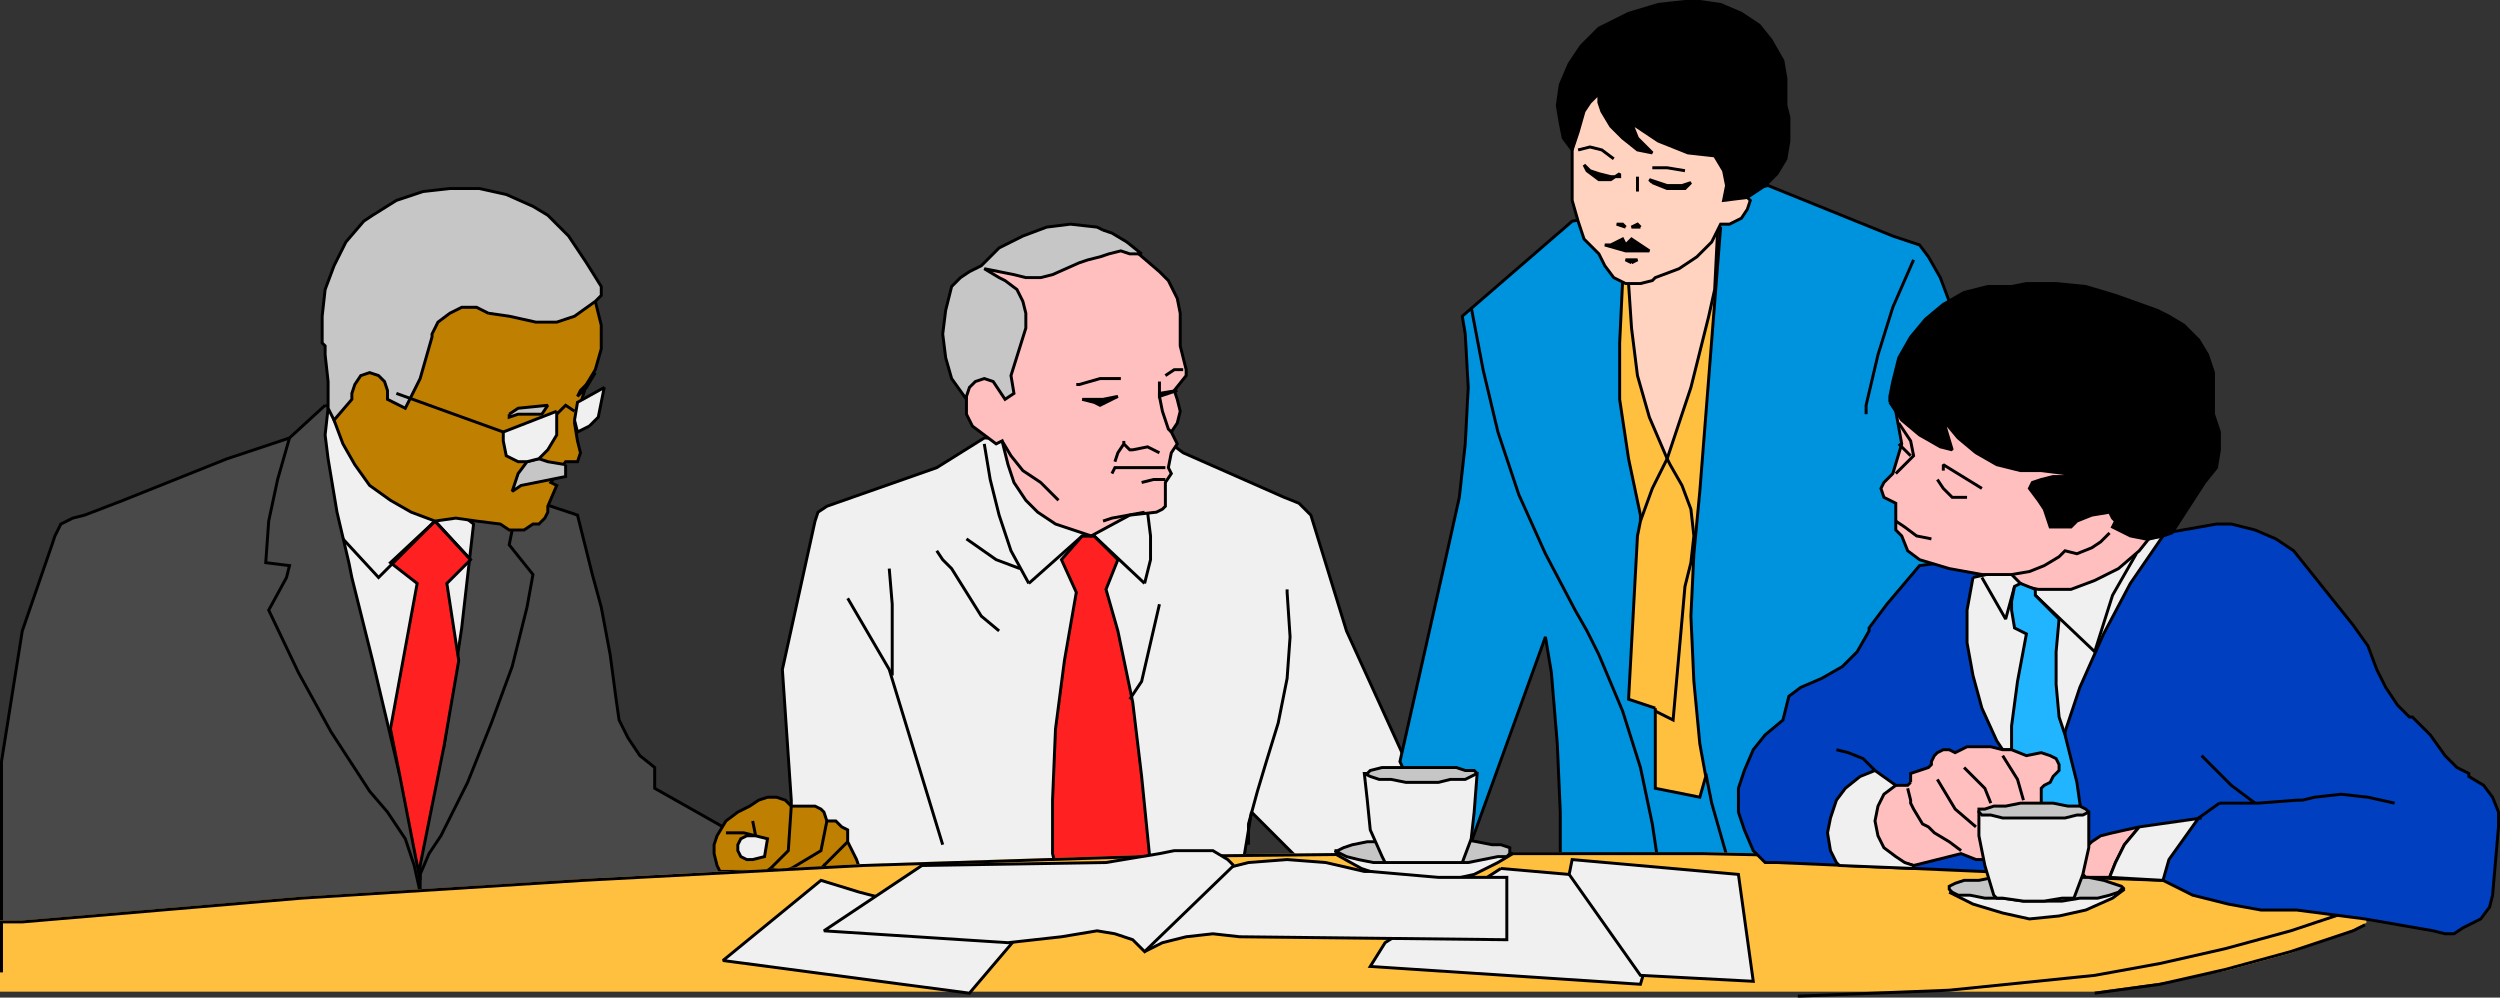 <svg xmlns="http://www.w3.org/2000/svg" width="842" height="336" version="1.2"><rect width="100%" height="100%" fill="#333333" stroke="none"/><g fill="none" fill-rule="evenodd" stroke="#000" stroke-miterlimit="2" font-family="'Sans Serif'" font-size="12.5" font-weight="400"><path fill="#f0f0f0" d="m418.5 291.5 3-18 18 18h50l-36-79-12-39-4-4-5-2-34-15-4-3-63-2-16 10-37 13-3 2-1 3-11 50 3 44v22h152" vector-effect="non-scaling-stroke"/><path fill="#ff2121" d="M364.5 180.5h4l8 8-4 10 4 14 5 24 3 25 3 30h-32l-1-4v-18l1-24 3-23 4-23-5-11 7-8" vector-effect="non-scaling-stroke"/><path fill="#ffbfbf" d="m325.5 95.5 15-12h40l3 2 7 6 3 3 3 6 1 5v11l2 8v2l-4 5 1 3 1 4-1 4-2 3 2 4-2 3-1 5 1 2-2 3v8l-1 1-2 1-9 1-13 7-6-2-6-2-6-4-4-4-4-6-2-6-2-8-2 1-4-3-4-3-2-4v-44" vector-effect="non-scaling-stroke"/><path fill="#c6c6c6" d="m371.5 77.5 3 1 5 3 5 4h-4l-3-1-4 1-3 1-4 1-3 1-9 4-4 1h-5l-4-1-5-1-5-1 5 3 2 1 4 3 2 4 1 4v5l-5 16 1 6-3 2-2-3-2-3-3-1-3 1-2 2-1 3v1l-5-7-2-7-1-8 1-8 2-8 3-3 3-2 2-1 2-1 6-6 8-4 8-3 8-1 9 1 2 1" vector-effect="non-scaling-stroke"/><path d="m356.5 168.5-6-6-6-4-4-5-3-5m34 27 3-1 11-2m-8-45h-7l-7 2h-1" vector-effect="non-scaling-stroke"/><path fill="#000" d="M371.5 134.5h-7l4 1 2 1 2-1 4-2-5 1" vector-effect="non-scaling-stroke"/><path d="M390.5 128.5v5l1 5 2 6 1 1m4-21h-3l-3 2m-18 33 1-2h17m-75 127-18-59-14-24m30-16 2 3 3 3 10 16 6 5m-11-31 10 7 8 3m37 44 4-6 6-26m36 53 4-13 3-15 1-14-1-15v-1m-7 58-3 10-3 11v7m-89-135 2 12 3 12 4 12 6 11m0 0 18-16m5 1 16 15m0 0 2-8v-8l-1-8m-1 24-17-16h-4l-18 16" vector-effect="non-scaling-stroke"/><path fill="#000" d="M390.5 132.5v1l6-2-6 1" vector-effect="non-scaling-stroke"/><path d="m390.5 152.5-4-2-5 1h-1l-1-1-1-1v-1 1l-2 3-1 3m9 7 4-1h4" vector-effect="non-scaling-stroke"/><path fill="#0093dd" d="M657.5 302.5v-192l-1-9-3-8-4-7-3-4-9-3-42-17-66 12-37 32 1 6 1 18-1 19-2 18-4 18-16 71 19 41 30-83 2 12 2 24 1 23v24l132 5" vector-effect="non-scaling-stroke"/><path d="m559.5 297.5-3-20-4-19-6-19-8-19-4-8-4-7-10-19-9-20-7-21-5-21-4-21m149-16-7 16-5 16-4 17v3m-54 121 2 10 6 21 2 6" vector-effect="non-scaling-stroke"/><path fill="#ffbf3f" d="M557.5 238.5v27l15 3 2-7-2-11-2-21-1-22 1-21 2-21 7-89-33 18-1 21v19l3 20 4 19v2l-1 5-3 55 6 2 3 1" vector-effect="non-scaling-stroke"/><path d="m552.5 175.5 4-11 5-10 1 2 4 7 3 8 1 9-1 9-2 8-4 45-6-3" vector-effect="non-scaling-stroke"/><path fill="#ffd3bf" d="m578.5 77.5-1 20-2 9-6 24-8 24-6-14-4-14-2-16-1-15 30-18" vector-effect="non-scaling-stroke"/><path fill="#ffd3bf" d="M529.5 29.5h60l-1 37 1 1-1 3-2 3-4 2h-3l-3 6-5 5-6 4-8 3-1 1-4 1h-5l-4-2-3-4-2-4-5-5-2-6-2-7v-38" vector-effect="non-scaling-stroke"/><path fill="#000" d="m529.5 50.5-3-4-1-5-1-6 1-7 3-7 4-6 6-6 10-5 10-3 9-1h5l7 1 7 3 6 4 4 5 4 7 1 6v9l1 4v8l-1 6-3 5-4 4-6 4-8 1 1-5-1-5-3-5-9-1-10-4-9-6 2 5 5 5-5-1-5-4-4-4-3-5-1-3v-3l-3 3-2 3-2 7-2 6" vector-effect="non-scaling-stroke"/><path d="m543.5 53.5-4-3-4-1-4 1m36 7-6-1h-5m-5 3v5" vector-effect="non-scaling-stroke"/><path fill="#000" d="m542.5 82.5 4-2 1 2 2-2 6 4h-8l-7-2h2m7 6-2-1h4l-2 1m7-27 5 2h6l2-2-3 1h-5l-6-2 1 1m-23-6 1 1 1 1 3 1 4 1h3v-1l-3 2h-4l-4-3-1-2m19 21-1-1-2 1h3m-5 0-1-1h-2l3 1" vector-effect="non-scaling-stroke"/><path fill="#494949" d="m109.5 136.5-12 11-21 7-35 14-13 5-4 1-4 2-2 4-1 3-10 29-7 44v54h7l94-8 95-6 47-2v-16l-23-13v-7l-5-4-4-6-3-6-1-7-2-15-3-16-3-11-5-20-9-3-76-34" vector-effect="non-scaling-stroke"/><path fill="#f0f0f0" d="m110.5 137.5-1 9 1 8 3 18 4 17 1 5 7 28 9 38 15-9 6-40 4-35-49-39" vector-effect="non-scaling-stroke"/><path fill="#ff2121" d="m134.5 260.5 7 36v-5l8-40 5-29-4-26 8-8-12-13-15 14 9 7-9 49 3 15" vector-effect="non-scaling-stroke"/><path d="m97.5 147.5-4 14-3 14-1 14 8 1-1 4-6 11 10 21 11 20 13 20 6 7 6 9 3 9 2 9v-6l3-7 4-6 9-18 8-20 7-19 5-20 2-11-8-10 1-5" vector-effect="non-scaling-stroke"/><path d="m115.5 181.5 12 13 19-19 12 13" vector-effect="non-scaling-stroke"/><path fill="#bf7f00" d="M112.5 101.5h88l2 8v8l-2 7-3 5-4 13 1 6 1 4-1 3h-4l-5 7 2 1-3 7v2l-1 2-2 2h-2l-3 2h-5l-3-2-8-1-7-1-7 1-8-3-7-4-7-5-5-7-4-7-3-8v-40" vector-effect="non-scaling-stroke"/><path fill="#c6c6c6" d="m164.5 105.5-4-2h-5l-4 2-4 3-2 4v1l-4 14-5 10-6-3v-3l-1-3-2-2-3-1-3 1-2 3-1 3v2l-6 7-2-4v-9l-1-9v-3l-1-1v-9l1-9 3-8 4-8 6-7 3-2 8-5 9-3 9-1h10l9 2 9 4 5 3 7 7 6 9 5 8v3l-2 2-7 5-6 2h-7l-9-2-7-1m7 34 3-2 10-1-2 3h-8l-3 1v-1m19 17-6-1-3-1-4 1-3 4-1 3-1 3 3-2 15-3v-4" vector-effect="non-scaling-stroke"/><path fill="#f0f0f0" d="m198.5 143.5-4 2-1-4 1-6 9-5-1 5-1 5-3 3m-11-5-18 7v3l1 5 4 2h3l4-1 3-3 3-5v-8" vector-effect="non-scaling-stroke"/><path fill="#c6c6c6" d="m200.5 125.5-3 4-2 2-1 2 3-3 3-5" vector-effect="non-scaling-stroke"/><path d="m187.5 139.5 3-3 3 2m-60-6 36 13m130 46 1 12v24" vector-effect="non-scaling-stroke"/><path fill="#bf7f00" d="m242.5 293.5-1-2-1-4v-3l1-3 3-5 4-3 4-2 3-2 3-1h3l3 1 1 1 1 1h8l2 1 1 1 1 3h3l2 2 2 1v4l1 2 1 2 1 2 1 3h-11l-1-1-1 1-8 1-2-1-3 1-4-1-3 2-5-1h-9" vector-effect="non-scaling-stroke"/><path d="m266.5 271.5-1 15-6 6m19-16-2 10-10 6m19-9-8 8m-33-11h6l4 1-1-5" vector-effect="non-scaling-stroke"/><path fill="#f0f0f0" d="m254.5 281.5 4 1-1 6-4 1h-2l-2-1-1-2v-2l1-2 2-1h3" vector-effect="non-scaling-stroke"/><path fill="#ffbf3f" stroke="#ffbf3f" d="m705.5 333.5 22-3 22-4 22-6 21-8 4-2v-21h-129l-94-2h-95l-94 1-94 3-94 5-95 6-94 8h-7v23h705" vector-effect="non-scaling-stroke"/><path d="m605.5 335.5 51-2 49-5 22-4 22-5 22-6 21-7 4-2v-15h-129l-94-2h-95l-94 1-94 3-94 5-95 6-94 8h-7v17" vector-effect="non-scaling-stroke"/><path fill="#f0f0f0" d="m449.5 287.5 9 5 9 3 10 1h10l9-2 8-4 5-3h-60" vector-effect="non-scaling-stroke"/><path fill="#c6c6c6" d="M508.5 286.5v-1l-3-1h-3l-5-1-6-1h-20l-6 1h-5l-5 1-3 1-2 1h-1l2 1 2 1 4 1 5 1h32l5-1 5-1h3l1-1v-1" vector-effect="non-scaling-stroke"/><path fill="#f0f0f0" d="M492.5 290.5h-26l-1-2-4-9-1-10-1-9h38l-1 13-1 9-3 8" vector-effect="non-scaling-stroke"/><path fill="#c6c6c6" d="m497.5 260.5-1-1h-3l-3-1h-25l-4 1-1 1h-1l2 1 3 1h4l5 1h11l4-1h5l2-1 2-1" vector-effect="non-scaling-stroke"/><path fill="#f0f0f0" d="m289.5 300.5-13-4-33 27 83 11 17-20-54-14m216-8 57 5-10 34-91-6 5-8 39-25" vector-effect="non-scaling-stroke"/><path fill="#f0f0f0" d="m528.5 294.5 1-5 56 5 5 36-38-2-24-34m-120-1 12-3 13-1 13 1 13 3h2l23 2h23v21l-90-1-9-1-9 1-8 2-6 3 23-27" vector-effect="non-scaling-stroke"/><path fill="#f0f0f0" d="m415.5 291.5-2-2-5-3h-13l-5 1-18 3-62 1-33 22 62 4 18-2 6-1 6-1 6 1 6 2 4 4 30-29" vector-effect="non-scaling-stroke"/><path d="m705.5 334.5 22-3 22-5 22-6 21-7 4-2" vector-effect="non-scaling-stroke"/><path fill="#003fbf" d="m729.5 179.5 17-3h5l8 2 7 3 6 4 16 20 4 5 5 7 3 8 3 6 4 6 4 4h1l6 6 5 7 4 4 4 2v1l5 3 3 4 2 5v5l-2 23-1 4-3 4-6 3-3 2h-3l-4-1-23-4-23-3h-12l-11-2-12-3-10-5-28-1-33-2-69-3h-4l-2-2-2-2-3-7-2-6v-8l2-6 3-7 4-5 6-5 2-8 4-3 7-3 7-4 5-5 4-7v-1l6-8 11-13 83-11" vector-effect="non-scaling-stroke"/><path fill="#f0f0f0" d="m664.5 194.5-2 11v11l2 11 3 11 5 11 2 3h21v-6l5-15 8-18 9-17 11-16-64 14" vector-effect="non-scaling-stroke"/><path fill="#ffbfbf" d="M724.5 138.5v42l-4 5-7 6-8 4-8 3h-11l-5-1-4-4h-10l-11-2-10-3-4-3-2-5-2-2v-9l-4-2-1-3 1-2 3-3 3-10-2-11h86" vector-effect="non-scaling-stroke"/><path d="M747.5 270.5h13l13-1h2m31 1-9-2-9-1-9 1-4 1" vector-effect="non-scaling-stroke"/><path d="m741.5 254.5 10 10 8 6m-128-11-4-4-5-2-4-1m49-58 8 14 3-11m7 3 20 19 6-19 8-14m-52-22-13-8v2m-2 3 2 3 3 3h5m-24 8 3 2 4 3 5 1m-12-22 6-6-1-5-4-6m0 7 2 2 2 2" vector-effect="non-scaling-stroke"/><path fill="#000" d="m636.5 135.5 4 6 6 5 7 4 4 1-3-10 5 6 6 5 7 4 8 2h7l8 1v1h-4l-4 1-3 1-1 2 3 4 2 3 2 6h7l2-2 5-2 6-1 1 2 1 1-1 2 6 3 5 1 6-1 3-1 11-17 4-5 1-6v-6l-2-6v-14l-2-6-3-5-5-5-5-3-4-2-14-5-10-3-10-1h-10l-5 1h-8l-8 2-7 4-6 5-5 6-4 7-2 8-1 5v2" vector-effect="non-scaling-stroke"/><path d="m677.5 193.5 6-1 5-2 5-3 2-2 4 1 5-2 3-2 3-3" vector-effect="non-scaling-stroke"/><path fill="#21b5ff" d="M677.5 295.5v-51l2-15 3-16-4-2-1-6v-3l1-5 2-1 5 2v2l8 8-1 11v11l1 11 2 6 1 4 3 12 2 14v13l-24 5" vector-effect="non-scaling-stroke"/><path fill="#ffbfbf" d="M643.5 263.5v-3l3-1 3-1 1-1v-1l1-2 1-1 2-1h2l2 1 4-2h8l4 1h3l5 2 5-1 3 1 2 1 1 2v2l-2 2-1 2-2 1-1 1v5l-3 19h-19l-5-2-16 4-14-4v-23h12l1-1" vector-effect="non-scaling-stroke"/><path fill="#f0f0f0" d="M644.5 292.5v-1l-3-1-3-2-4-3-2-4-1-5 1-5 2-4 4-3-7-5-5 2-5 4-3 4-2 6-1 5 1 6 2 4 1 1 25 1" vector-effect="non-scaling-stroke"/><path d="m747.5 270.5-7 5m-88-13 6 10 7 6m-4-20 7 7 2 5m4-16 5 8 2 7m-21 17-4-3-5-3-2-2-2-1-3-5-1-2v-1l-1-4" vector-effect="non-scaling-stroke"/><path fill="#ffbfbf" d="m711.5 280.5-4 1-3 2-3 3-1 4 1 4 1 1h8l2-5 3-6 5-6-9 2" vector-effect="non-scaling-stroke"/><path fill="#f0f0f0" d="m720.5 278.5-5 6-3 6-2 5 18 1 2-7 5-7 5-7h1l-21 3m-64 22 8 4 10 3 9 2 10-1 9-2 9-4 4-3-59 1" vector-effect="non-scaling-stroke"/><path fill="#c6c6c6" d="m715.5 299.5-1-1-3-1-3-1-5-1h-32l-5 1h-5l-3 1-2 1v1l1 1 2 1h4l5 1h6l7 1h13l6-1h6l4-1 3-1 1-1h1" vector-effect="non-scaling-stroke"/><path fill="#f0f0f0" d="M698.5 302.5h-4l-6 1h-7l-7-1h-2l-1-1-3-10-2-10v-8h37v12l-2 9-3 8" vector-effect="non-scaling-stroke"/><path fill="#c6c6c6" d="m703.5 273.5-1-1-2-1h-4l-5-1h-11l-5 1h-4l-3 1h-2v1l1 1h3l4 1h21l4-1h2l2-1" vector-effect="non-scaling-stroke"/></g></svg>
